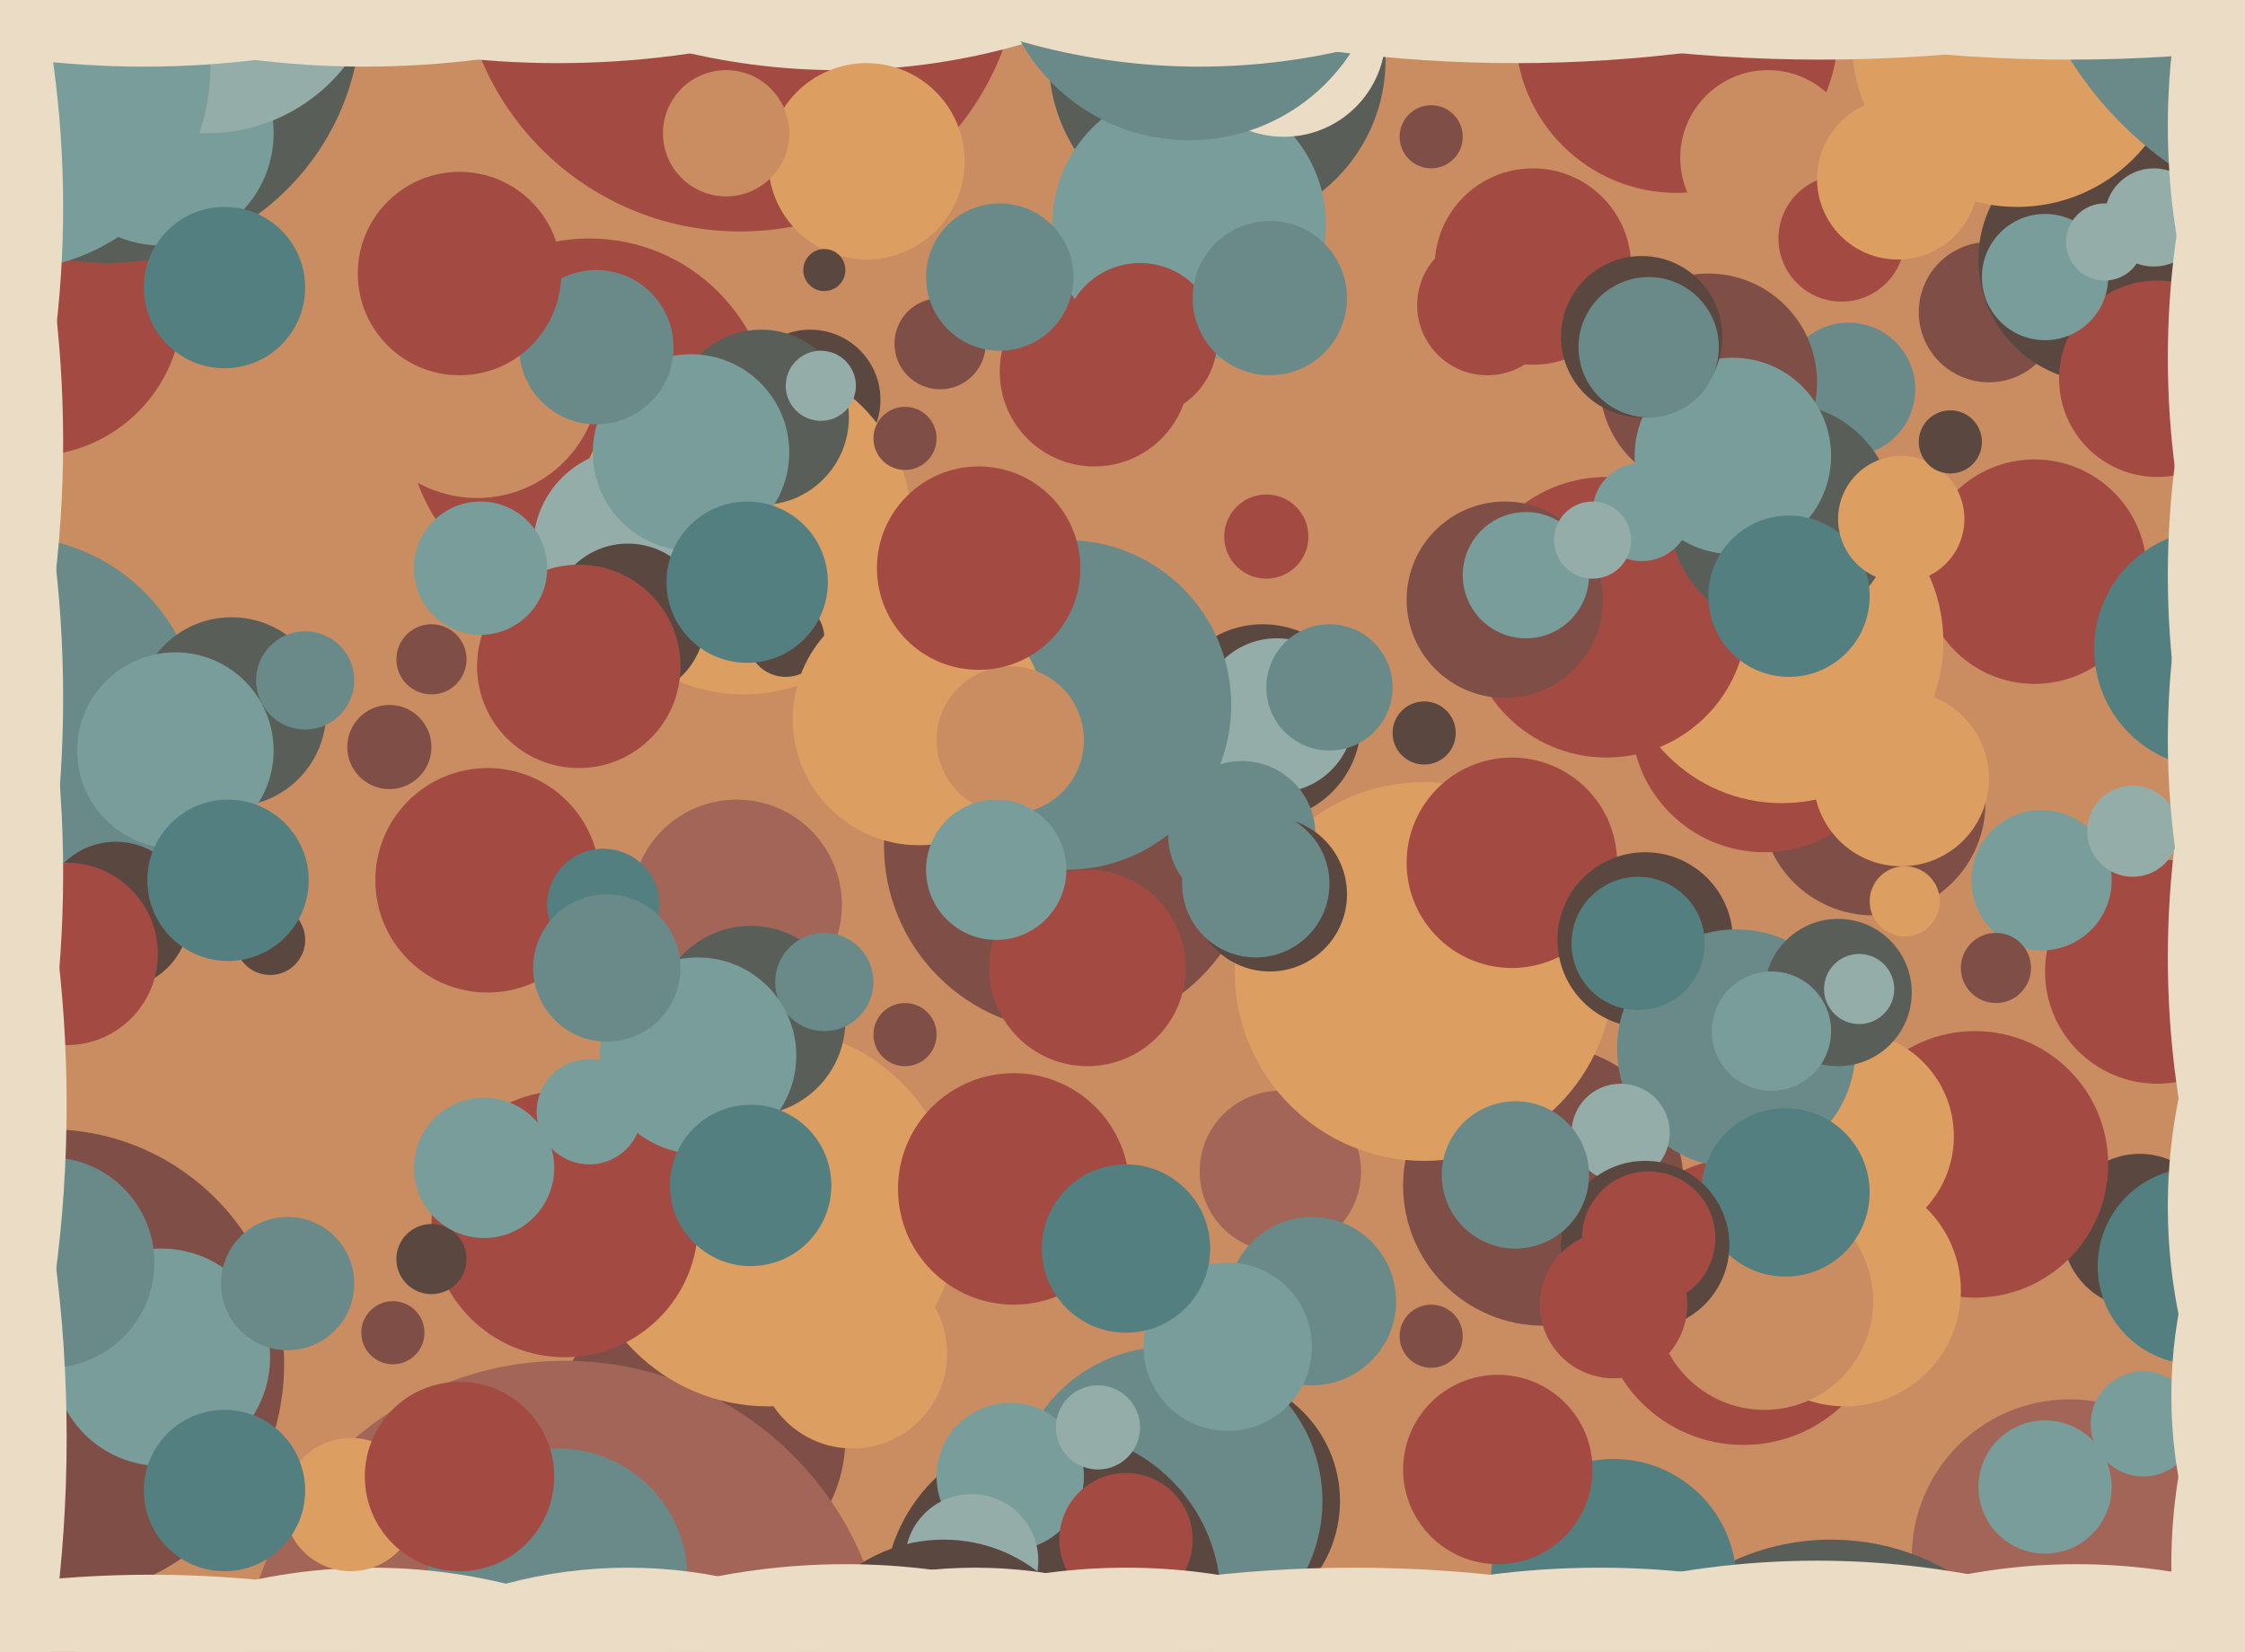 <svg xmlns="http://www.w3.org/2000/svg" width="640px" height="471px">
  <rect width="640" height="471" fill="rgb(201,141,97)"/>
  <circle cx="199" cy="410" r="42" fill="rgb(127,79,71)"/>
  <circle cx="161" cy="480" r="92" fill="rgb(162,101,88)"/>
  <circle cx="406" cy="209" r="9" fill="rgb(90,71,64)"/>
  <circle cx="360" cy="206" r="28" fill="rgb(90,71,64)"/>
  <circle cx="231" cy="114" r="20" fill="rgb(90,71,64)"/>
  <circle cx="168" cy="120" r="52" fill="rgb(163,75,67)"/>
  <circle cx="210" cy="258" r="30" fill="rgb(162,101,88)"/>
  <circle cx="211" cy="-14" r="80" fill="rgb(163,75,67)"/>
  <circle cx="534" cy="229" r="32" fill="rgb(127,79,71)"/>
  <circle cx="305" cy="241" r="53" fill="rgb(127,79,71)"/>
  <circle cx="580" cy="163" r="32" fill="rgb(163,75,67)"/>
  <circle cx="111" cy="213" r="12" fill="rgb(127,79,71)"/>
  <circle cx="136" cy="107" r="35" fill="rgb(201,141,97)"/>
  <circle cx="312" cy="106" r="27" fill="rgb(163,75,67)"/>
  <circle cx="503" cy="205" r="38" fill="rgb(163,75,67)"/>
  <circle cx="590" cy="444" r="45" fill="rgb(162,101,88)"/>
  <circle cx="365" cy="334" r="23" fill="rgb(162,101,88)"/>
  <circle cx="610" cy="351" r="22" fill="rgb(90,71,64)"/>
  <circle cx="631" cy="185" r="34" fill="rgb(83,127,128)"/>
  <circle cx="774" cy="446" r="155" fill="rgb(234,220,197)"/>
  <circle cx="347" cy="17" r="48" fill="rgb(90,94,89)"/>
  <circle cx="563" cy="332" r="38" fill="rgb(163,75,67)"/>
  <circle cx="9" cy="87" r="43" fill="rgb(163,75,67)"/>
  <circle cx="14" cy="389" r="67" fill="rgb(127,79,71)"/>
  <circle cx="364" cy="204" r="22" fill="rgb(148,173,168)"/>
  <circle cx="497" cy="371" r="41" fill="rgb(163,75,67)"/>
  <circle cx="3" cy="207" r="54" fill="rgb(106,138,137)"/>
  <circle cx="31" cy="3" r="72" fill="rgb(90,94,89)"/>
  <circle cx="304" cy="201" r="47" fill="rgb(106,138,137)"/>
  <circle cx="527" cy="111" r="19" fill="rgb(106,138,137)"/>
  <circle cx="46" cy="387" r="31" fill="rgb(121,157,154)"/>
  <circle cx="212" cy="150" r="48" fill="rgb(221,159,97)"/>
  <circle cx="224" cy="182" r="11" fill="rgb(90,71,64)"/>
  <circle cx="440" cy="338" r="40" fill="rgb(127,79,71)"/>
  <circle cx="139" cy="251" r="32" fill="rgb(163,75,67)"/>
  <circle cx="508" cy="183" r="46" fill="rgb(221,159,97)"/>
  <circle cx="159" cy="450" r="37" fill="rgb(106,138,137)"/>
  <circle cx="219" cy="347" r="54" fill="rgb(221,159,97)"/>
  <circle cx="106" cy="609" r="162" fill="rgb(234,220,197)"/>
  <circle cx="361" cy="153" r="12" fill="rgb(163,75,67)"/>
  <circle cx="346" cy="428" r="36" fill="rgb(90,71,64)"/>
  <circle cx="333" cy="428" r="44" fill="rgb(106,138,137)"/>
  <circle cx="100" cy="429" r="19" fill="rgb(221,159,97)"/>
  <circle cx="406" cy="277" r="54" fill="rgb(221,159,97)"/>
  <circle cx="214" cy="291" r="27" fill="rgb(90,94,89)"/>
  <circle cx="161" cy="349" r="38" fill="rgb(163,75,67)"/>
  <circle cx="46" cy="38" r="32" fill="rgb(121,157,154)"/>
  <circle cx="615" cy="277" r="32" fill="rgb(163,75,67)"/>
  <circle cx="374" cy="371" r="24" fill="rgb(106,138,137)"/>
  <circle cx="567" cy="89" r="20" fill="rgb(127,79,71)"/>
  <circle cx="522" cy="506" r="67" fill="rgb(90,94,89)"/>
  <circle cx="583" cy="424" r="19" fill="rgb(121,157,154)"/>
  <circle cx="14" cy="360" r="30" fill="rgb(106,138,137)"/>
  <circle cx="59" cy="-12" r="50" fill="rgb(148,173,168)"/>
  <circle cx="379" cy="196" r="18" fill="rgb(106,138,137)"/>
  <circle cx="386" cy="822" r="375" fill="rgb(234,220,197)"/>
  <circle cx="239" cy="-169" r="189" fill="rgb(234,220,197)"/>
  <circle cx="339" cy="64" r="39" fill="rgb(121,157,154)"/>
  <circle cx="350" cy="384" r="24" fill="rgb(121,157,154)"/>
  <circle cx="437" cy="76" r="28" fill="rgb(163,75,67)"/>
  <circle cx="123" cy="188" r="10" fill="rgb(127,79,71)"/>
  <circle cx="310" cy="276" r="28" fill="rgb(163,75,67)"/>
  <circle cx="262" cy="205" r="36" fill="rgb(221,159,97)"/>
  <circle cx="882" cy="273" r="264" fill="rgb(234,220,197)"/>
  <circle cx="43" cy="767" r="318" fill="rgb(234,220,197)"/>
  <circle cx="458" cy="176" r="40" fill="rgb(163,75,67)"/>
  <circle cx="243" cy="386" r="27" fill="rgb(221,159,97)"/>
  <circle cx="2" cy="19" r="58" fill="rgb(121,157,154)"/>
  <circle cx="526" cy="368" r="33" fill="rgb(221,159,97)"/>
  <circle cx="123" cy="359" r="10" fill="rgb(90,71,64)"/>
  <circle cx="431" cy="246" r="30" fill="rgb(163,75,67)"/>
  <circle cx="592" cy="618" r="172" fill="rgb(234,220,197)"/>
  <circle cx="235" cy="280" r="14" fill="rgb(106,138,137)"/>
  <circle cx="487" cy="109" r="31" fill="rgb(127,79,71)"/>
  <circle cx="300" cy="456" r="48" fill="rgb(90,71,64)"/>
  <circle cx="582" cy="251" r="20" fill="rgb(121,157,154)"/>
  <circle cx="288" cy="421" r="21" fill="rgb(121,157,154)"/>
  <circle cx="508" cy="147" r="32" fill="rgb(90,94,89)"/>
  <circle cx="131" cy="421" r="27" fill="rgb(163,75,67)"/>
  <circle cx="180" cy="156" r="28" fill="rgb(148,173,168)"/>
  <circle cx="469" cy="268" r="25" fill="rgb(90,71,64)"/>
  <circle cx="429" cy="171" r="28" fill="rgb(127,79,71)"/>
  <circle cx="494" cy="130" r="28" fill="rgb(121,157,154)"/>
  <circle cx="288" cy="211" r="21" fill="rgb(201,141,97)"/>
  <circle cx="277" cy="445" r="19" fill="rgb(148,173,168)"/>
  <circle cx="527" cy="324" r="30" fill="rgb(221,159,97)"/>
  <circle cx="-316" cy="126" r="334" fill="rgb(234,220,197)"/>
  <circle cx="495" cy="299" r="34" fill="rgb(106,138,137)"/>
  <circle cx="478" cy="9" r="46" fill="rgb(163,75,67)"/>
  <circle cx="66" cy="203" r="27" fill="rgb(90,94,89)"/>
  <circle cx="608" cy="237" r="13" fill="rgb(148,173,168)"/>
  <circle cx="268" cy="98" r="13" fill="rgb(127,79,71)"/>
  <circle cx="217" cy="119" r="25" fill="rgb(90,94,89)"/>
  <circle cx="599" cy="74" r="35" fill="rgb(90,71,64)"/>
  <circle cx="354" cy="238" r="21" fill="rgb(106,138,137)"/>
  <circle cx="325" cy="97" r="22" fill="rgb(163,75,67)"/>
  <circle cx="179" cy="582" r="135" fill="rgb(234,220,197)"/>
  <circle cx="247" cy="46" r="28" fill="rgb(221,159,97)"/>
  <circle cx="460" cy="451" r="35" fill="rgb(83,127,128)"/>
  <circle cx="503" cy="371" r="31" fill="rgb(201,141,97)"/>
  <circle cx="614" cy="62" r="14" fill="rgb(148,173,168)"/>
  <circle cx="197" cy="129" r="28" fill="rgb(121,157,154)"/>
  <circle cx="179" cy="177" r="22" fill="rgb(90,71,64)"/>
  <circle cx="615" cy="108" r="28" fill="rgb(163,75,67)"/>
  <circle cx="626" cy="361" r="28" fill="rgb(83,127,128)"/>
  <circle cx="207" cy="38" r="18" fill="rgb(201,141,97)"/>
  <circle cx="468" cy="146" r="14" fill="rgb(121,157,154)"/>
  <circle cx="258" cy="295" r="9" fill="rgb(127,79,71)"/>
  <circle cx="50" cy="214" r="28" fill="rgb(121,157,154)"/>
  <circle cx="569" cy="276" r="10" fill="rgb(127,79,71)"/>
  <circle cx="33" cy="261" r="21" fill="rgb(90,71,64)"/>
  <circle cx="462" cy="323" r="14" fill="rgb(148,173,168)"/>
  <circle cx="435" cy="164" r="18" fill="rgb(121,157,154)"/>
  <circle cx="279" cy="162" r="29" fill="rgb(163,75,67)"/>
  <circle cx="289" cy="339" r="33" fill="rgb(163,75,67)"/>
  <circle cx="510" cy="170" r="23" fill="rgb(83,127,128)"/>
  <circle cx="366" cy="10" r="29" fill="rgb(234,220,197)"/>
  <circle cx="524" cy="283" r="21" fill="rgb(90,94,89)"/>
  <circle cx="424" cy="87" r="20" fill="rgb(163,75,67)"/>
  <circle cx="269" cy="483" r="44" fill="rgb(90,71,64)"/>
  <circle cx="64" cy="82" r="23" fill="rgb(83,127,128)"/>
  <circle cx="468" cy="96" r="23" fill="rgb(90,71,64)"/>
  <circle cx="575" cy="12" r="47" fill="rgb(221,159,97)"/>
  <circle cx="159" cy="-241" r="259" fill="rgb(234,220,197)"/>
  <circle cx="518" cy="687" r="242" fill="rgb(234,220,197)"/>
  <circle cx="321" cy="356" r="24" fill="rgb(83,127,128)"/>
  <circle cx="504" cy="45" r="25" fill="rgb(201,141,97)"/>
  <circle cx="165" cy="190" r="29" fill="rgb(163,75,67)"/>
  <circle cx="-376" cy="410" r="395" fill="rgb(234,220,197)"/>
  <circle cx="172" cy="258" r="16" fill="rgb(83,127,128)"/>
  <circle cx="509" cy="340" r="24" fill="rgb(83,127,128)"/>
  <circle cx="41" cy="-249" r="268" fill="rgb(234,220,197)"/>
  <circle cx="213" cy="166" r="23" fill="rgb(83,127,128)"/>
  <circle cx="519" cy="-423" r="440" fill="rgb(234,220,197)"/>
  <circle cx="82" cy="366" r="19" fill="rgb(106,138,137)"/>
  <circle cx="77" cy="268" r="10" fill="rgb(90,71,64)"/>
  <circle cx="285" cy="79" r="21" fill="rgb(106,138,137)"/>
  <circle cx="321" cy="439" r="19" fill="rgb(163,75,67)"/>
  <circle cx="199" cy="301" r="28" fill="rgb(121,157,154)"/>
  <circle cx="19" cy="272" r="26" fill="rgb(163,75,67)"/>
  <circle cx="-323" cy="199" r="341" fill="rgb(234,220,197)"/>
  <circle cx="112" cy="380" r="9" fill="rgb(127,79,71)"/>
  <circle cx="258" cy="125" r="9" fill="rgb(127,79,71)"/>
  <circle cx="525" cy="68" r="18" fill="rgb(163,75,67)"/>
  <circle cx="469" cy="355" r="24" fill="rgb(90,71,64)"/>
  <circle cx="362" cy="255" r="22" fill="rgb(90,71,64)"/>
  <circle cx="611" cy="406" r="15" fill="rgb(121,157,154)"/>
  <circle cx="460" cy="372" r="21" fill="rgb(163,75,67)"/>
  <circle cx="868" cy="164" r="250" fill="rgb(234,220,197)"/>
  <circle cx="456" cy="692" r="245" fill="rgb(234,220,197)"/>
  <circle cx="339" cy="-15" r="55" fill="rgb(106,138,137)"/>
  <circle cx="427" cy="419" r="27" fill="rgb(163,75,67)"/>
  <circle cx="234" cy="110" r="10" fill="rgb(148,173,168)"/>
  <circle cx="408" cy="381" r="9" fill="rgb(127,79,71)"/>
  <circle cx="170" cy="99" r="22" fill="rgb(106,138,137)"/>
  <circle cx="467" cy="269" r="19" fill="rgb(83,127,128)"/>
  <circle cx="342" cy="-165" r="184" fill="rgb(234,220,197)"/>
  <circle cx="131" cy="78" r="29" fill="rgb(163,75,67)"/>
  <circle cx="104" cy="-240" r="259" fill="rgb(234,220,197)"/>
  <circle cx="313" cy="407" r="12" fill="rgb(148,173,168)"/>
  <circle cx="679" cy="-39" r="105" fill="rgb(106,138,137)"/>
  <circle cx="583" cy="79" r="18" fill="rgb(121,157,154)"/>
  <circle cx="590" cy="-428" r="445" fill="rgb(234,220,197)"/>
  <circle cx="542" cy="148" r="18" fill="rgb(221,159,97)"/>
  <circle cx="408" cy="39" r="9" fill="rgb(127,79,71)"/>
  <circle cx="235" cy="77" r="6" fill="rgb(90,71,64)"/>
  <circle cx="362" cy="85" r="22" fill="rgb(106,138,137)"/>
  <circle cx="454" cy="154" r="11" fill="rgb(148,173,168)"/>
  <circle cx="864" cy="102" r="246" fill="rgb(234,220,197)"/>
  <circle cx="505" cy="294" r="17" fill="rgb(121,157,154)"/>
  <circle cx="87" cy="194" r="14" fill="rgb(106,138,137)"/>
  <circle cx="284" cy="248" r="20" fill="rgb(121,157,154)"/>
  <circle cx="64" cy="425" r="23" fill="rgb(83,127,128)"/>
  <circle cx="815" cy="36" r="197" fill="rgb(234,220,197)"/>
  <circle cx="432" cy="-384" r="402" fill="rgb(234,220,197)"/>
  <circle cx="358" cy="252" r="21" fill="rgb(106,138,137)"/>
  <circle cx="137" cy="162" r="19" fill="rgb(121,157,154)"/>
  <circle cx="543" cy="257" r="10" fill="rgb(221,159,97)"/>
  <circle cx="-350" cy="315" r="369" fill="rgb(234,220,197)"/>
  <circle cx="138" cy="333" r="20" fill="rgb(121,157,154)"/>
  <circle cx="-282" cy="59" r="300" fill="rgb(234,220,197)"/>
  <circle cx="432" cy="335" r="21" fill="rgb(106,138,137)"/>
  <circle cx="470" cy="353" r="19" fill="rgb(163,75,67)"/>
  <circle cx="542" cy="222" r="25" fill="rgb(221,159,97)"/>
  <circle cx="470" cy="99" r="20" fill="rgb(106,138,137)"/>
  <circle cx="848" cy="211" r="230" fill="rgb(234,220,197)"/>
  <circle cx="65" cy="251" r="23" fill="rgb(83,127,128)"/>
  <circle cx="600" cy="69" r="11" fill="rgb(148,173,168)"/>
  <circle cx="774" cy="344" r="156" fill="rgb(234,220,197)"/>
  <circle cx="241" cy="640" r="194" fill="rgb(234,220,197)"/>
  <circle cx="541" cy="51" r="23" fill="rgb(221,159,97)"/>
  <circle cx="556" cy="126" r="9" fill="rgb(90,71,64)"/>
  <circle cx="321" cy="618" r="171" fill="rgb(234,220,197)"/>
  <circle cx="173" cy="276" r="21" fill="rgb(106,138,137)"/>
  <circle cx="-325" cy="249" r="343" fill="rgb(234,220,197)"/>
  <circle cx="753" cy="398" r="134" fill="rgb(234,220,197)"/>
  <circle cx="168" cy="317" r="15" fill="rgb(121,157,154)"/>
  <circle cx="278" cy="580" r="133" fill="rgb(234,220,197)"/>
  <circle cx="214" cy="338" r="23" fill="rgb(83,127,128)"/>
  <circle cx="530" cy="282" r="10" fill="rgb(148,173,168)"/>
</svg>